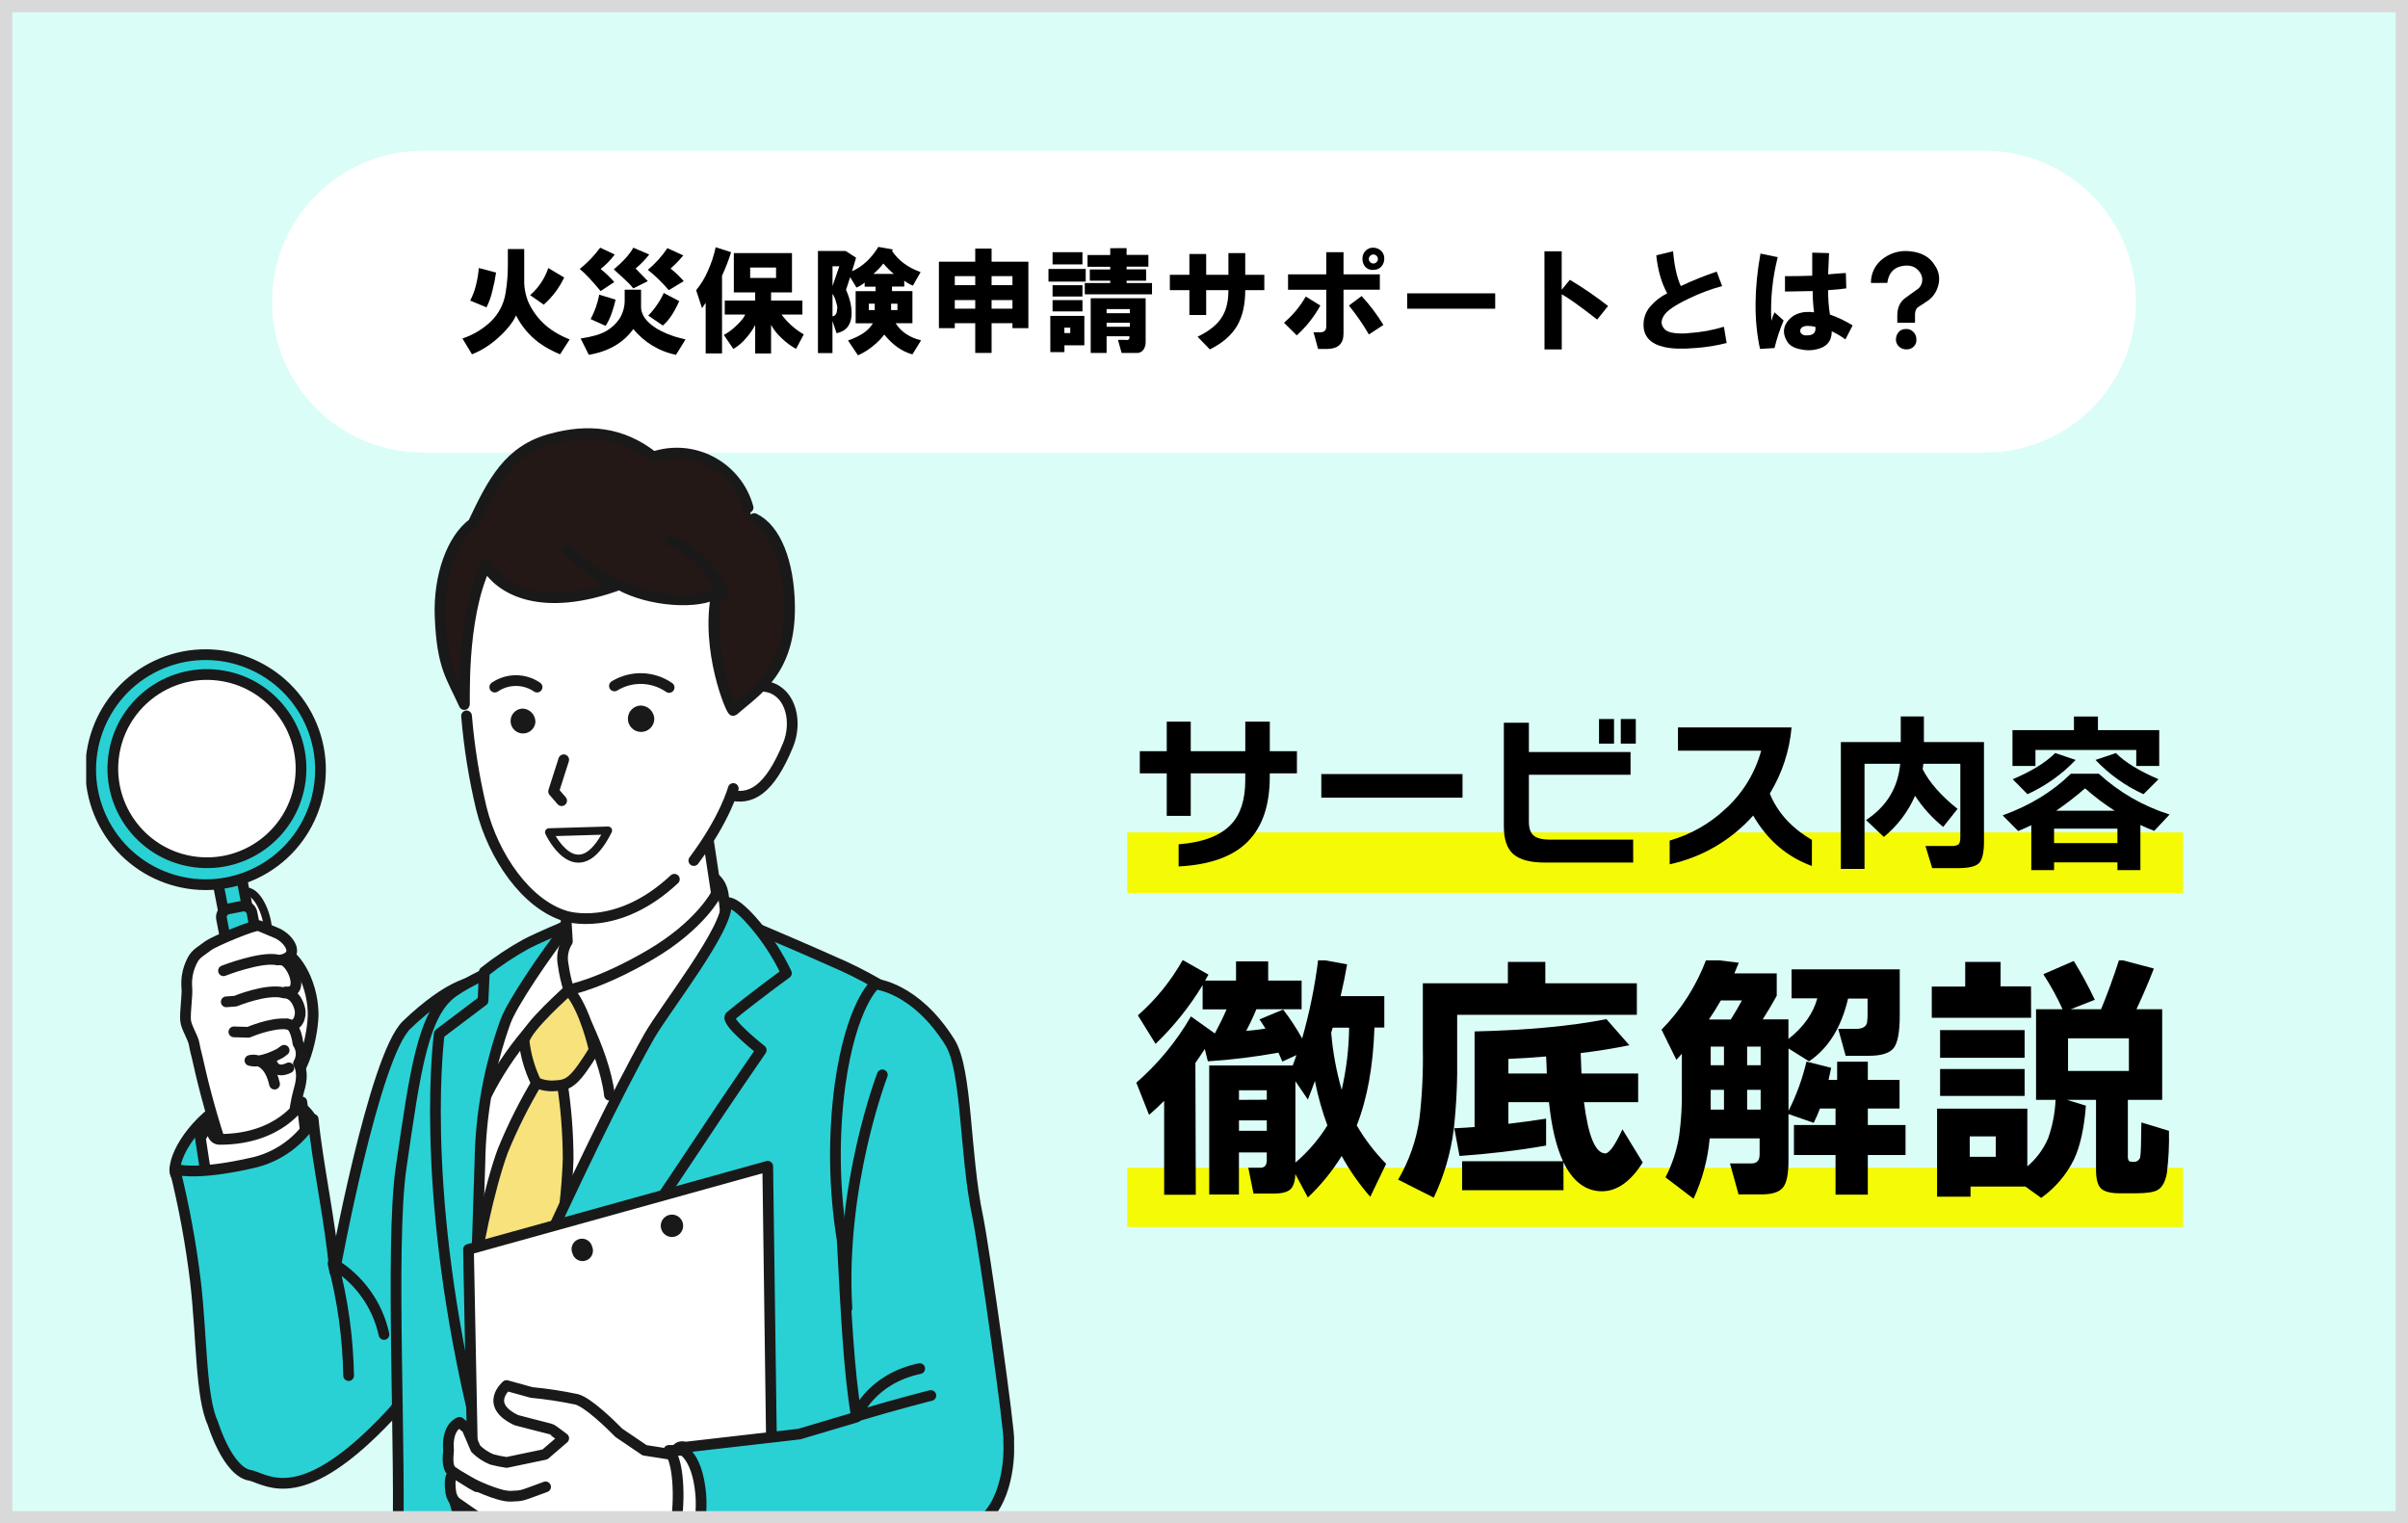 <svg width="1788" height="1131" xmlns="http://www.w3.org/2000/svg" xmlns:xlink="http://www.w3.org/1999/xlink" overflow="hidden"><rect width="100%" height="100%" fill="#808080" stroke="none"/><defs><clipPath id="clip0"><rect x="1238" y="319" width="1788" height="1131"/></clipPath><clipPath id="clip1"><rect x="1582" y="501" width="1098" height="82"/></clipPath><clipPath id="clip2"><rect x="1582" y="501" width="1098" height="82"/></clipPath><clipPath id="clip3"><rect x="1582" y="501" width="1098" height="82"/></clipPath><clipPath id="clip4"><rect x="1302" y="636" width="689" height="810"/></clipPath><clipPath id="clip5"><rect x="1302" y="636" width="689" height="810"/></clipPath><clipPath id="clip6"><rect x="1302" y="636" width="689" height="912"/></clipPath><clipPath id="clip7"><rect x="2082" y="851" width="772" height="114"/></clipPath><clipPath id="clip8"><rect x="2082" y="851" width="772" height="114"/></clipPath><clipPath id="clip9"><rect x="2082" y="851" width="772" height="114"/></clipPath><clipPath id="clip10"><rect x="2080" y="1032" width="771" height="180"/></clipPath><clipPath id="clip11"><rect x="2080" y="1032" width="771" height="180"/></clipPath><clipPath id="clip12"><rect x="2080" y="1032" width="771" height="180"/></clipPath></defs><g clip-path="url(#clip0)" transform="translate(-1238 -319)"><rect x="1242" y="323" width="1779" height="1122" fill="#DBFDF7"/><path d="M1440 543.001C1440 481.144 1490.14 431 1552 431L2712 431C2773.86 431 2824 481.144 2824 543.001L2824 543.001C2824 604.857 2773.86 655.001 2712 655.001L1552 655C1490.14 655 1440 604.855 1440 542.999Z" fill="#FFFFFF" fill-rule="evenodd"/><g clip-path="url(#clip1)"><g clip-path="url(#clip2)"><g clip-path="url(#clip3)"><path d="M3587.74 6402.16 3587.74 6390.42 3599.83 6390.42 3599.83 6412.9C3599.65 6418.65 3600.67 6424.36 3602.85 6429.69 3605.41 6435.46 3609.06 6440.7 3613.58 6445.11 3618.49 6450.02 3625.09 6454.16 3633.38 6457.53L3626.33 6468.57C3620.74 6466.31 3615.45 6463.38 3610.56 6459.85 3603.5 6454.51 3597.76 6447.62 3593.79 6439.71 3591.34 6445.08 3586.86 6450.67 3580.37 6456.49 3574.77 6461.63 3568.29 6465.72 3561.24 6468.57L3554.19 6456.82C3562.1 6454.19 3569.32 6449.83 3575.33 6444.07 3581.09 6438.36 3584.86 6430.95 3586.07 6422.94 3587.22 6416.07 3587.77 6409.12 3587.74 6402.16ZM3559.9 6428.68C3561.85 6424.97 3563.31 6421.02 3564.25 6416.94 3565.27 6412.86 3565.95 6408.71 3566.27 6404.52L3579.03 6407.87C3578.39 6412.39 3577.49 6416.87 3576.34 6421.29 3575.38 6425.59 3573.92 6429.76 3571.97 6433.71ZM3604.18 6424.64C3610.39 6419.26 3615.02 6412.31 3617.61 6404.52L3629.35 6411.56C3625.73 6419.22 3620.59 6426.07 3614.26 6431.7Z" transform="matrix(1.005 0 0 1 -1990.58 -5886.52)"/><path d="M3666.69 6394.46C3663.75 6398.51 3660.24 6402.12 3656.29 6405.19 3659.9 6408.16 3663.27 6411.41 3666.36 6414.92L3656.29 6421.62C3650.03 6414.03 3644.88 6408.56 3640.85 6405.19 3646.56 6400.63 3651.64 6395.32 3655.95 6389.41ZM3674.05 6420.62 3686.15 6420.62 3686.15 6433.37C3686.15 6438.06 3688.61 6442.43 3693.52 6446.46 3697.54 6449.81 3703.14 6452.72 3710.3 6455.18 3712.53 6455.85 3715.44 6456.65 3719.01 6457.53L3711.97 6468.94C3705.67 6467.67 3699.65 6465.28 3694.19 6461.9 3688.97 6458.66 3684.32 6454.57 3680.43 6449.81 3673.07 6460.1 3662.11 6466.48 3647.55 6468.94L3641.51 6456.85C3650.23 6455.51 3656.61 6453.61 3660.64 6451.16 3664.37 6448.97 3667.57 6445.99 3670.03 6442.44 3672.79 6438.14 3674.19 6433.11 3674.05 6428ZM3648.9 6442.44C3651.93 6436.75 3654.07 6430.64 3655.27 6424.31L3667.35 6427.99C3666.63 6431.17 3665.74 6434.31 3664.67 6437.39 3663.54 6440.93 3661.96 6444.32 3659.97 6447.45ZM3666 6405.52C3672.93 6399.71 3677.74 6394.34 3680.43 6389.41L3692.18 6394.46C3689.22 6398.29 3685.85 6401.77 3682.12 6404.85 3685.01 6407.76 3688.03 6410.9 3691.17 6414.25L3680.43 6419.61C3678.61 6417.32 3676.59 6415.18 3674.4 6413.24 3671.04 6410.11 3668.25 6407.54 3666.02 6405.52ZM3691.17 6405.86C3696.72 6401.2 3701.58 6395.78 3705.6 6389.76L3717.34 6395.12C3714.52 6398.65 3711.38 6401.91 3707.95 6404.85 3711.47 6407.68 3714.72 6410.83 3717.68 6414.25L3706.63 6420.96C3701.99 6415.43 3696.82 6410.37 3691.18 6405.86ZM3702.91 6423.03 3714.33 6429.07C3710.74 6437.36 3706.71 6443.4 3702.24 6447.2L3691.5 6439.83C3693.98 6437.24 3696.23 6434.43 3698.21 6431.44 3700.06 6428.78 3701.64 6425.94 3702.93 6422.97Z" transform="matrix(1.005 0 0 1 -1990.58 -5886.52)"/><path d="M3726.84 6420.96C3730.44 6416.61 3733.38 6411.74 3735.57 6406.53 3738.1 6400.94 3740.02 6395.09 3741.27 6389.08L3752.68 6392.76C3750.83 6398.72 3748.59 6404.55 3745.97 6410.21L3745.97 6467.89 3733.89 6467.89 3733.89 6430.3 3731.21 6434.32ZM3763.08 6439.07 3747.99 6439.07 3747.99 6428.68 3770.47 6428.68 3770.47 6422.63 3754.7 6422.63 3754.7 6393.45 3797.65 6393.45 3797.65 6422.63 3782.21 6422.63 3782.21 6428.68 3805.36 6428.68 3805.36 6439.07 3789.93 6439.07C3794.36 6445.04 3799.95 6450.05 3806.37 6453.8L3800.66 6464.54C3796.87 6462.43 3793.37 6459.84 3790.26 6456.82 3787.04 6453.93 3784.32 6450.53 3782.21 6446.75L3782.21 6467.95 3770.47 6467.95 3770.47 6446.8C3768.64 6450.31 3766.39 6453.58 3763.75 6456.53 3761.11 6459.74 3757.93 6462.46 3754.35 6464.58L3747.31 6454.19C3750.63 6452.38 3753.67 6450.13 3756.37 6447.48 3759.95 6444.1 3762.23 6441.32 3763.08 6439.07ZM3766.76 6411.89 3785.89 6411.89 3785.89 6404.14 3766.77 6404.14Z" transform="matrix(1.005 0 0 1 -1990.58 -5886.52)"/><path d="M3872.23 6390.76 3871.55 6391.77C3876.25 6398.92 3883.3 6404.17 3892.7 6407.54L3886.99 6417.6C3884.72 6416.64 3882.57 6415.41 3880.61 6413.92L3880.61 6418.29 3871.55 6418.29 3871.55 6421.64 3886.65 6421.64 3886.65 6445.47 3874.24 6445.47C3878.03 6451.72 3884.29 6455.97 3893.03 6458.22L3886.65 6468.62C3879.04 6466.6 3872.1 6461.69 3865.85 6453.9 3863.71 6456.75 3861.24 6459.35 3858.48 6461.61 3854.87 6464.77 3850.8 6467.38 3846.41 6469.33L3839.05 6458.29C3848.21 6455.16 3854.34 6450.91 3857.45 6445.54L3844.7 6445.54 3844.7 6421.71 3859.43 6421.71 3859.43 6418.36 3851.37 6418.36 3851.37 6415.34C3849.54 6416.84 3847.5 6418.08 3845.33 6419.02L3840.63 6411.3 3837.61 6420.69C3840.74 6427.86 3842.09 6434.34 3841.64 6440.15 3840.97 6447.32 3837.29 6451.57 3830.59 6452.9L3827.57 6443.85 3827.57 6467.66 3816.84 6467.66 3816.84 6391.84 3837.3 6391.84 3845.02 6396.87 3842 6406.94C3849.83 6403.37 3856.32 6397.33 3861.47 6388.82ZM3827.6 6417.94 3832.63 6403.22 3827.6 6403.22ZM3827.6 6423.64 3827.6 6440.42C3829.83 6439.97 3830.95 6438.19 3830.95 6435.05 3831.4 6434.37 3831.17 6432.7 3830.29 6430.02 3829.79 6427.74 3828.88 6425.58 3827.6 6423.64ZM3854.43 6435.72 3858.8 6435.72 3858.8 6431.02 3854.43 6431.02ZM3857.8 6408.87 3872.89 6408.87C3870.09 6406.54 3867.5 6403.96 3865.17 6401.16 3863 6403.99 3860.52 6406.57 3857.8 6408.87ZM3870.88 6435.72 3875.58 6435.72 3875.58 6431.02 3870.88 6431.02Z" transform="matrix(1.005 0 0 1 -1990.58 -5886.52)"/><path d="M3906.21 6449.15 3906.21 6399.82 3933.05 6399.82 3933.05 6390.09 3945.13 6390.09 3945.13 6399.82 3972.31 6399.82 3972.31 6449.15 3960.56 6449.15 3960.56 6445.47 3945.13 6445.47 3945.13 6467.55 3933.05 6467.55 3933.05 6445.47 3917.95 6445.47 3917.95 6449.15ZM3917.95 6417.24 3933.05 6417.24 3933.05 6410.53 3917.95 6410.53ZM3917.95 6434.69 3933.05 6434.69 3933.05 6428.31 3917.95 6428.31ZM3945.13 6417.24 3960.56 6417.24 3960.56 6410.53 3945.13 6410.53ZM3945.13 6434.69 3960.56 6434.69 3960.56 6428.31 3945.13 6428.31Z" transform="matrix(1.005 0 0 1 -1990.58 -5886.52)"/><path d="M3987.16 6405.19 4014.68 6405.19 4014.68 6414.58 3987.16 6414.58ZM3988.51 6440.08 4013.67 6440.08 4013.67 6461.9 3998.95 6461.9 3998.95 6466.93 3988.54 6466.93ZM3990.19 6392.78 4012.27 6392.78 4012.27 6401.83 3990.19 6401.83ZM3990.19 6425.66 3990.19 6417.27 4012.27 6417.27 4012.27 6425.66ZM3990.19 6436.7 3990.19 6428.31 4012.27 6428.31 4012.27 6436.7ZM3998.91 6452.8 4003.27 6452.8 4003.27 6448.78 3998.91 6448.78ZM4044.88 6389.73 4044.88 6394.76 4060.98 6394.76 4060.98 6403.49 4044.88 6403.49 4044.88 6405.5 4059.3 6405.5 4059.3 6413.95 4044.88 6413.95 4044.88 6415.64 4063.66 6415.64 4063.66 6424.03 4014 6424.03 4014 6415.64 4032.79 6415.64 4032.79 6413.95 4017.7 6413.95 4017.7 6405.57 4032.79 6405.57 4032.79 6403.56 4016.02 6403.56 4016.02 6394.84 4032.79 6394.84 4032.79 6389.81ZM4052.24 6467.57 4041.2 6467.57 4038.51 6457.85 4043.88 6457.85C4046.34 6458.29 4047.34 6457.39 4046.9 6455.16L4030.1 6455.16 4030.1 6467.57 4018.36 6467.57 4018.36 6426.97 4058.96 6426.97 4058.96 6459.52C4059.02 6461.55 4058.43 6463.55 4057.28 6465.22 4056.12 6466.82 4054.22 6467.71 4052.25 6467.59ZM4030.15 6438.04 4047.27 6438.04 4047.27 6435.02 4030.1 6435.02ZM4030.15 6448.12 4047.27 6448.12 4047.27 6445.09 4030.1 6445.09Z" transform="matrix(1.005 0 0 1 -1990.58 -5886.52)"/><path d="M4076.84 6420.96 4076.84 6409.55 4091.27 6409.55 4091.27 6394.11 4103.68 6394.11 4103.68 6409.55 4120.12 6409.55 4120.12 6393.45 4132.54 6393.45 4132.54 6409.55 4146.63 6409.55 4146.63 6420.96 4132.54 6420.96C4132.54 6431.7 4130.53 6440.54 4126.5 6447.47 4122.24 6454.62 4115.53 6460.43 4106.37 6464.92L4097.31 6455.52C4105.58 6451.49 4111.4 6446.91 4114.76 6441.76 4118.33 6436.62 4120.11 6429.69 4120.12 6420.96L4103.68 6420.96 4103.68 6439.37 4091.27 6439.37 4091.27 6420.96Z" transform="matrix(1.005 0 0 1 -1990.58 -5886.52)"/><path d="M4161.16 6445.11C4167.63 6439.63 4173.08 6433.05 4177.26 6425.66L4188.03 6432.36C4183.49 6440.67 4177.59 6448.15 4170.58 6454.51ZM4164.17 6409.22 4192.4 6409.22 4192.4 6392.78 4205.15 6392.78 4205.15 6409.22 4231.98 6409.22 4231.98 6420.62 4205.15 6420.62 4205.15 6453.22C4205.15 6460.81 4201.01 6464.61 4192.73 6464.62L4186.36 6464.62 4183 6452.22 4188.03 6452.22C4190.94 6452.22 4192.4 6450.76 4192.4 6447.85L4192.4 6420.67 4164.17 6420.67ZM4209.13 6432.36 4218.53 6425.32C4224.6 6431.93 4229.99 6439.12 4234.63 6446.79L4223.9 6453.83C4219.55 6446.3 4214.61 6439.12 4209.13 6432.36ZM4227.54 6405.86C4225.15 6406.2 4222.76 6405.32 4221.16 6403.51 4219.81 6401.92 4219.1 6399.89 4219.15 6397.81 4219.05 6395.87 4219.65 6393.97 4220.83 6392.43 4222.34 6390.44 4224.72 6389.32 4227.21 6389.41 4229.68 6389.42 4232.01 6390.52 4233.58 6392.43 4234.72 6393.86 4235.32 6395.65 4235.26 6397.47 4235.29 6399.4 4234.7 6401.27 4233.58 6402.84 4232.18 6404.75 4229.96 6405.87 4227.59 6405.86ZM4229.55 6400.15C4230.85 6398.92 4230.9 6396.88 4229.68 6395.59 4229.64 6395.54 4229.6 6395.5 4229.55 6395.46 4228.31 6394.17 4226.25 6394.12 4224.96 6395.36 4224.92 6395.39 4224.89 6395.43 4224.85 6395.46 4223.56 6396.69 4223.5 6398.73 4224.73 6400.02 4224.77 6400.07 4224.81 6400.11 4224.85 6400.15 4226.1 6401.45 4228.15 6401.49 4229.45 6400.25 4229.49 6400.22 4229.52 6400.19 4229.55 6400.15Z" transform="matrix(1.005 0 0 1 -1990.58 -5886.52)"/><path d="M4252.18 6423.31 4317.22 6423.31 4317.22 6434.72 4252.18 6434.72Z" transform="matrix(1.005 0 0 1 -1990.58 -5886.52)"/><path d="M4353.6 6392.1 4366.35 6392.1 4366.35 6420.62 4372.39 6413.26C4382.19 6419.15 4391.62 6425.65 4400.61 6432.72L4392.56 6442.78C4380.03 6432.96 4371.3 6426.7 4366.39 6423.99L4366.39 6464.93 4353.64 6464.93Z" transform="matrix(1.005 0 0 1 -1990.58 -5886.52)"/><path d="M4444.29 6423.31C4440.03 6415.48 4437.34 6406.07 4436.23 6395.08L4448.65 6392.06C4449.54 6402.8 4451.44 6411.42 4454.35 6417.91 4462.98 6413.82 4471.83 6410.24 4480.86 6407.17L4484.88 6417.91C4476.33 6420.24 4468.02 6423.39 4460.06 6427.29 4450.24 6431.99 4444.2 6436.13 4441.94 6439.71 4439.48 6443.51 4439.6 6446.87 4442.28 6449.77 4443.62 6451.34 4446.08 6452.35 4449.64 6452.79 4453.31 6453.25 4457.02 6453.25 4460.69 6452.79 4469.34 6452.22 4477.9 6450.65 4486.2 6448.1L4488.21 6460.18C4480.84 6462.07 4473.32 6463.3 4465.73 6463.86 4455.65 6464.74 4447.82 6464.52 4442.24 6463.19 4432.16 6460.95 4427.02 6455.59 4426.81 6447.09 4426.66 6441.92 4428.45 6436.89 4431.84 6432.99 4435.29 6428.95 4439.53 6425.66 4444.29 6423.3Z" transform="matrix(1.005 0 0 1 -1990.58 -5886.52)"/><path d="M4513.21 6393.78 4525.95 6396.47C4522.04 6411.91 4520.45 6427.86 4521.25 6443.77 4521.83 6441.58 4522.61 6439.45 4523.6 6437.4L4530.31 6443.44C4527.51 6450.06 4525.26 6456.91 4523.6 6463.91L4512.86 6464.57C4508.36 6443.78 4508.48 6420.18 4513.21 6393.78ZM4552.79 6437.4C4552.12 6432.17 4551.78 6426.9 4551.78 6421.62L4531.32 6421.97 4531.32 6410.56C4538.02 6410.56 4544.74 6410.45 4551.45 6410.22L4551.45 6393.09 4563.87 6393.44 4563.2 6409.21C4567.89 6408.76 4572.25 6408.42 4576.28 6408.2L4576.62 6419.6C4574.17 6420.05 4569.69 6420.5 4563.2 6420.95 4563.13 6427.01 4563.58 6433.07 4564.53 6439.06 4570.41 6441.12 4576.03 6443.82 4581.31 6447.12L4575.95 6457.52C4572.8 6455.17 4569.43 6453.15 4565.88 6451.48 4565.88 6458.84 4562.08 6463.32 4554.47 6464.9 4550.72 6465.79 4546.81 6465.79 4543.06 6464.9 4538.15 6464.01 4534.8 6462.11 4533 6459.2 4529.42 6453.38 4529.75 6448.01 4534 6443.09 4538.45 6438.19 4544.7 6436.29 4552.75 6437.4ZM4553.8 6448.14C4551.92 6447.73 4550.01 6447.5 4548.09 6447.47 4545.64 6447.47 4543.96 6448.14 4543.06 6449.48 4542.4 6450.5 4542.4 6451.81 4543.06 6452.83 4543.95 6453.95 4545.32 6454.57 4546.74 6454.51 4552.1 6454.73 4554.44 6452.61 4553.76 6448.14Z" transform="matrix(1.005 0 0 1 -1990.58 -5886.52)"/><path d="M4594.83 6415.59C4594.71 6408.27 4598.23 6401.37 4604.23 6397.18 4610.02 6392.94 4617.25 6391.13 4624.35 6392.15 4632.42 6393.05 4638.24 6396.4 4641.8 6402.21 4645.07 6406.64 4646.07 6412.36 4644.5 6417.64 4643.22 6422.71 4639.96 6427.06 4635.45 6429.72L4630.42 6433.07C4628.61 6433.96 4627.6 6435.76 4627.39 6438.45L4627.39 6445.15 4614.3 6445.15 4614.3 6439.72C4614.3 6433.91 4616.32 6429.55 4620.34 6426.64L4628.73 6420.59C4630.58 6419.47 4631.91 6417.66 4632.42 6415.56 4633.13 6412.92 4632.63 6410.09 4631.07 6407.84 4628.15 6403.38 4623.57 6401.81 4617.31 6403.14 4611.27 6404.49 4607.81 6408.63 4606.92 6415.56ZM4621 6464.92C4618.69 6464.98 4616.47 6463.99 4614.97 6462.23 4613.85 6460.92 4613.26 6459.25 4613.29 6457.53 4613.29 6455.71 4613.88 6453.95 4614.97 6452.5 4616.19 6450.76 4618.21 6449.75 4620.33 6449.81 4622.44 6449.55 4624.55 6450.29 4626.04 6451.82 4627.52 6453.22 4628.38 6455.16 4628.39 6457.2 4628.63 6459.14 4628.01 6461.1 4626.71 6462.56 4625.27 6464.17 4623.17 6465.04 4621 6464.92Z" transform="matrix(1.005 0 0 1 -1990.58 -5886.52)"/></g></g></g><g clip-path="url(#clip4)"><g clip-path="url(#clip5)"><g clip-path="url(#clip6)"><path d="M881.496 871.784C909.914 858.475 937.611 884.528 936.738 891.774 935.042 906.316 918.547 918.649 890.489 926.1 861.096 933.911 833.963 940.643 834.528 926.1 835.094 911.558 853.028 885.042 881.496 871.784Z" stroke="#191919" stroke-width="7.965" stroke-linecap="round" stroke-linejoin="round" fill="#29D1D5" transform="matrix(1 0 0 1 533.299 261.153)"/><path d="M903.336 744.395C904.929 755.803 900.869 762.432 893.058 763.46 885.248 764.488 878.31 758.578 876.717 747.17 875.124 735.762 879.338 720.86 886.995 719.832 894.652 718.804 901.743 732.936 903.336 744.395Z" stroke="#191919" stroke-width="5.961" stroke-linecap="round" stroke-linejoin="round" fill="#FFFFFF" transform="matrix(1 0 0 1 533.299 261.153)"/><path d="M867.886 706.221 885.821 706.221 885.821 737.053 867.886 737.053Z" stroke="#191919" stroke-width="7.965" stroke-miterlimit="10" fill="#29D1D5" transform="matrix(0.982 -0.191 0.191 0.982 411.717 441.721)"/><path d="M943.46 628.545C943.46 675.687 905.244 713.903 858.102 713.903 810.96 713.903 772.744 675.687 772.744 628.545 772.744 581.403 810.96 543.187 858.102 543.187 905.244 543.187 943.46 581.403 943.46 628.545Z" stroke="#191919" stroke-width="7.965" stroke-miterlimit="10" fill="#29D1D5" transform="matrix(0.904 -0.426 0.426 0.905 347.174 687.155)"/><path d="M927.903 628.519C927.903 667.089 896.636 698.355 858.067 698.355 819.498 698.355 788.232 667.088 788.232 628.519 788.232 589.95 819.498 558.684 858.067 558.684 896.636 558.684 927.903 589.95 927.903 628.519Z" stroke="#191919" stroke-width="7.965" stroke-miterlimit="10" fill="#FFFFFF" transform="matrix(0.122 -0.993 0.993 0.122 662.846 1665.04)"/><path d="M895.122 730.476C898.528 730.476 901.288 733.237 901.288 736.642L901.288 838.904C901.288 842.309 898.528 845.07 895.122 845.07L884.433 845.07C881.028 845.07 878.267 842.309 878.267 838.904L878.267 736.642C878.267 733.237 881.028 730.476 884.433 730.476Z" stroke="#191919" stroke-width="7.965" stroke-miterlimit="10" fill="#29D1D5" transform="matrix(0.982 -0.191 0.191 0.982 399.332 445.422)"/><path d="M937.2 809.349C937.663 824.302 929.543 860.325 917.467 859.091 905.391 857.858 884.425 821.168 886.892 797.992 889.359 774.816 899.585 762.021 911.609 763.357 923.634 764.693 936.481 786.224 937.2 809.349Z" stroke="#191919" stroke-width="7.965" stroke-linecap="round" stroke-linejoin="round" fill="#FFFFFF" transform="matrix(1 0 0 1 533.299 261.153)"/><path d="M926.666 867.211C930.931 853.388 926.306 847.478 926.306 847.478 929.122 842.834 928.982 836.977 925.946 832.473 925.946 832.473 924.456 818.444 918.187 818.136 925.895 821.682 928.464 811.969 927.437 807.499 927.437 807.499 925.381 795.166 915.463 794.96L916.902 794.292C931.907 795.68 921.321 770.449 913.562 770.551 927.796 767.52 919.831 755.135 910.633 750.819L897.067 745.115C893.675 743.933 863.048 757.139 859.605 759.76 851.897 765.721 849.328 765.67 845.834 774.611 843.721 780.016 842.911 785.843 843.47 791.62 843.881 797.273 841.98 809.195 842.493 815.412 842.905 820.551 848.197 828.311 848.917 833.141 849.431 836.841 851.332 843.11 852 846.707 856.879 868.505 862.899 890.032 870.037 911.198L902.719 907.704 922.658 892.031C923.111 883.639 924.454 875.319 926.666 867.211Z" stroke="#191919" stroke-width="7.965" stroke-linecap="round" stroke-linejoin="round" fill="#FFFFFF" transform="matrix(1 0 0 1 533.299 261.153)"/><path d="M878.362 823.943 889.204 824.251C889.204 824.251 905.957 816.954 917.724 818.085" stroke="#191919" stroke-width="7.965" stroke-linecap="round" stroke-linejoin="round" fill="none" transform="matrix(1 0 0 1 533.299 261.153)"/><path d="M872.709 801.641 879.544 801.127C879.544 801.127 902.873 791.466 915.515 794.96" stroke="#191919" stroke-width="7.965" stroke-linecap="round" stroke-linejoin="round" fill="none" transform="matrix(1 0 0 1 533.299 261.153)"/><path d="M870.654 778.568C870.654 778.568 898.351 767.725 910.89 770.551" stroke="#191919" stroke-width="7.965" stroke-linecap="round" stroke-linejoin="round" fill="none" transform="matrix(1 0 0 1 533.299 261.153)"/><path d="M915.669 837.612 912.791 839.719C912.791 839.719 898.968 847.632 890.284 845.166 890.284 845.166 903.747 841.209 908.577 862.74" stroke="#191919" stroke-width="7.965" stroke-linecap="round" stroke-linejoin="round" fill="none" transform="matrix(1 0 0 1 533.299 261.153)"/><path d="M906.727 847.375C906.727 847.375 909.348 855.546 919.163 850.664" stroke="#191919" stroke-width="7.965" stroke-linecap="round" stroke-linejoin="round" fill="none" transform="matrix(1 0 0 1 533.299 261.153)"/><path d="M861.969 888.177 853.49 902.771 859.914 944.703C859.914 944.703 900.356 954.518 933.654 915.977L928.824 875.998C928.824 875.998 913.048 903.747 867.93 903.747 861.609 903.747 861.353 895.833 861.969 888.177Z" stroke="#191919" stroke-width="7.965" stroke-linecap="round" stroke-linejoin="round" fill="#FFFFFF" transform="matrix(1 0 0 1 533.299 261.153)"/><path d="M1006.73 818.701C982.369 841.877 953.182 1001.59 953.182 1001.59 950.201 966.234 940.386 921.219 937.251 888.793 927.649 904.655 912.205 916.114 894.24 920.705 849.174 931.291 834.477 925.844 834.477 925.844 841.348 953.434 846.497 981.426 849.893 1009.66 854.672 1050.77 853.593 1095.11 862.843 1114.85 862.843 1114.85 873.891 1151.28 891.054 1153.33 904.466 1157.09 929.338 1177.64 993.829 1108.94 1058.32 1040.23 1085.91 799.739 1085.91 799.739 1085.91 799.739 1070.5 757.961 1006.73 818.701Z" stroke="#191919" stroke-width="7.965" stroke-linecap="round" stroke-linejoin="round" fill="#29D1D5" transform="matrix(1 0 0 1 533.299 261.153)"/><path d="M963.562 1079.13C963.062 1051.02 959.18 1023.07 952 995.884 971.344 1007.48 985.031 1026.57 989.821 1048.61" stroke="#191919" stroke-width="7.965" stroke-linecap="round" stroke-linejoin="round" fill="none" transform="matrix(1 0 0 1 533.299 261.153)"/><path d="M1343.83 1076.31C1347.63 964.641 1384.94 801.949 1384.94 801.949 1369.83 789.565 1345.06 781.394 1323.27 771.939 1281.55 753.182 1239.2 735.968 1239.2 735.968L1120.55 758.218C1120.55 758.218 1065.05 774.097 1042.8 789.976 1020.55 805.854 1011.15 838.896 1000.61 912.02 992.236 969.985 1002.87 1148.81 999.636 1219.11L1345.01 1217.16C1342.34 1173.94 1343.06 1100.1 1343.83 1076.31Z" fill="#29D1D5" transform="matrix(1 0 0 1 533.299 261.153)"/><path d="M999.738 1213.77C1002.92 1143.47 994.137 983.294 1002.46 925.33 1013.05 852.154 1018.8 810.171 1041.05 794.344 1063.3 778.516 1120.76 758.064 1120.76 758.064L1239.41 735.814C1239.41 735.814 1281.75 753.182 1323.48 771.785 1345.35 781.118 1366.05 793.003 1385.14 807.19 1385.14 807.19 1347.63 964.487 1344.03 1076.15 1343.31 1098.61 1345.32 1176.15 1345.93 1216.23" stroke="#191919" stroke-width="7.965" stroke-linecap="round" stroke-linejoin="round" fill="none" transform="matrix(1 0 0 1 533.299 261.153)"/><path d="M1244.34 751.538C1244.34 751.538 1215.51 806.831 1170.76 888.177 1126 969.523 1057.7 1099.69 1057.7 1099.69 1057.7 1099.69 1045.58 1063.41 1047.84 995.473 1050.1 927.539 1060.58 814.385 1088.12 780.572 1096.8 767.921 1107.62 756.879 1120.09 747.941 1163.41 718.702 1235.55 684.375 1241.67 721.682 1243.23 731.563 1244.12 741.537 1244.34 751.538Z" stroke="#191919" stroke-width="7.965" stroke-linecap="round" stroke-linejoin="round" fill="#FFFFFF" transform="matrix(1 0 0 1 533.299 261.153)"/><path d="M1104.83 859.091C1094.49 876.102 1085.52 893.904 1078 912.329 1068.55 938.022 1056.47 991.722 1056.47 1012.84 1056.47 1042.34 1053.59 1069.93 1057.45 1099.69 1057.45 1099.69 1102.62 1047.73 1118.44 988.125 1123.05 965.176 1125.77 941.888 1126.56 918.495 1126.54 899.308 1125.03 880.151 1122.04 861.198Z" stroke="#191919" stroke-width="7.965" stroke-linecap="round" stroke-linejoin="round" fill="#F7E27C" transform="matrix(1 0 0 1 533.299 261.153)"/><path d="M1065.77 871.013C1073.99 854.676 1084.09 839.361 1095.88 825.381 1111.76 808.27 1127.08 792.751 1127.08 792.751 1127.08 792.751 1153.23 836.276 1157.24 870.962" stroke="#191919" stroke-width="7.965" stroke-linecap="round" stroke-linejoin="round" fill="none" transform="matrix(1 0 0 1 533.299 261.153)"/><path d="M1093.83 830.674C1095.02 841.388 1098.05 851.817 1102.77 861.507 1107.33 863.617 1112.37 864.452 1117.36 863.922 1127.64 863.562 1131.85 859.965 1145.93 837.458 1145.93 837.458 1139.36 806.933 1127.08 792.956 1127.08 792.751 1095.22 820.911 1093.83 830.674Z" stroke="#191919" stroke-width="7.965" stroke-linecap="round" stroke-linejoin="round" fill="#F7E27C" transform="matrix(1 0 0 1 533.299 261.153)"/><path d="M1243.93 728.311C1243.93 728.311 1248.66 724.354 1265.72 744.704 1274.84 755.574 1282.54 767.557 1288.64 780.366 1288.64 780.366 1265.31 797.273 1247.07 812.278 1242.59 816.029 1269.93 837.509 1269.93 837.509 1180.93 966.337 1175.59 990.54 1071.17 1094.44 1064.69 1100.97 1061.76 1105.24 1056.11 1102.51 1056.11 1102.51 1136.43 916.337 1186.79 827.129 1198.4 806.779 1246.19 746.451 1243.93 728.311Z" stroke="#191919" stroke-width="7.965" stroke-linecap="round" stroke-linejoin="round" fill="#29D1D5" transform="matrix(1 0 0 1 533.299 261.153)"/><path d="M1126.72 744.704C1126.72 744.704 1106.78 752.823 1095.16 758.835 1084.33 764.82 1074.02 771.695 1064.33 779.39L1063.36 800.818 1030.88 825.33C1030.88 825.33 1015.87 932.884 1054.62 1101.33 1054.62 1101.33 1057.7 1032.11 1061.04 921.116 1061.51 885.342 1067.94 849.896 1080.06 816.235 1084.73 803.234 1109.4 766.646 1126.72 744.704Z" stroke="#191919" stroke-width="7.965" stroke-linecap="round" stroke-linejoin="round" fill="#29D1D5" transform="matrix(1 0 0 1 533.299 261.153)"/><path d="M1041.72 1135.97C1041.43 1144.77 1048.33 1152.15 1057.14 1152.46 1065.95 1151.57 1072.43 1143.77 1071.68 1134.94 1071.97 1126.12 1065.08 1118.73 1056.26 1118.39 1047.44 1119.31 1040.97 1127.12 1041.72 1135.97Z" stroke="#191919" stroke-width="7.965" stroke-linecap="round" stroke-linejoin="round" fill="#A2D6CC" transform="matrix(1 0 0 1 533.299 261.153)"/><path d="M1122.04 691.055 1126 756.78C1122.73 761.978 1121.62 768.248 1122.91 774.251 1123.76 780.527 1125.15 786.717 1127.08 792.751 1127.08 792.751 1150.05 788.64 1187.46 766.749 1224.87 744.858 1236.68 721.374 1236.68 721.374L1227.59 661.302Z" stroke="#191919" stroke-width="7.965" stroke-linecap="round" stroke-linejoin="round" fill="#FFFFFF" transform="matrix(1 0 0 1 533.299 261.153)"/><path d="M1245.47 595.372C1240.33 612.793 1229.7 643.162 1245.78 647.787 1261.86 652.412 1275.94 644.858 1289.87 610.943 1296.76 594.139 1292.13 572.762 1276.05 568.137 1259.96 563.512 1250.51 577.952 1245.47 595.372Z" stroke="#191919" stroke-width="7.965" stroke-linecap="round" stroke-linejoin="round" fill="#FFFFFF" transform="matrix(1 0 0 1 533.299 261.153)"/><path d="M1148.97 421.992C1106.73 423.071 1064.43 450.46 1053.39 519.628 1053.39 519.628 1046.3 597.274 1062.89 661.097 1073.17 699.843 1093.16 727.9 1129.44 739.308 1129.44 739.308 1211.04 747.941 1244.08 656.215 1244.08 656.215 1265.41 585.609 1263.92 523.122 1263.1 488.847 1241.41 419.628 1148.97 421.992Z" fill="#FFFFFF" transform="matrix(1 0 0 1 533.299 261.153)"/><path d="M1051.13 589.36C1053.05 612.49 1056.72 635.44 1062.12 658.013 1070.96 693.676 1095.63 729.493 1124.81 738.023 1124.81 738.023 1162.74 750.562 1205.44 710.634" stroke="#191919" stroke-width="7.965" stroke-linecap="round" stroke-linejoin="round" fill="none" transform="matrix(1 0 0 1 533.299 261.153)"/><path d="M1249.17 643.265C1249.17 643.265 1243.31 665.464 1219.88 696.759" stroke="#191919" stroke-width="7.965" stroke-linecap="round" stroke-linejoin="round" fill="none" transform="matrix(1 0 0 1 533.299 261.153)"/><path d="M1190.54 591.929C1190.28 597.344 1185.68 601.521 1180.26 601.259 1174.85 600.997 1170.67 596.396 1170.93 590.982 1171.18 585.933 1175.21 581.896 1180.26 581.652 1185.94 581.652 1190.54 586.253 1190.54 591.929Z" fill="#191919" transform="matrix(1 0 0 1 533.299 261.153)"/><path d="M1102.26 594.19C1101.69 599.267 1097.11 602.921 1092.03 602.352 1086.96 601.783 1083.3 597.207 1083.87 592.13 1084.39 587.53 1088.22 584.019 1092.85 583.913 1098.27 584.19 1102.46 588.769 1102.26 594.19Z" fill="#191919" transform="matrix(1 0 0 1 533.299 261.153)"/><path d="M1072.09 567.983C1081.56 561.522 1094.02 561.522 1103.49 567.983" stroke="#191919" stroke-width="7.965" stroke-linecap="round" stroke-linejoin="round" fill="none" transform="matrix(1 0 0 1 533.299 261.153)"/><path d="M1201.54 568.24C1189.42 559.859 1173.5 559.416 1160.94 567.109" stroke="#191919" stroke-width="7.965" stroke-linecap="round" stroke-linejoin="round" fill="none" transform="matrix(1 0 0 1 533.299 261.153)"/><path d="M354.572 245.939 347.069 269.423 353.03 276.309" stroke="#191919" stroke-width="7.965" stroke-linecap="round" stroke-linejoin="round" fill="none" transform="matrix(1 0 0 1 1302 637.143)"/><path d="M1290.95 505.856C1290.44 471.015 1280.31 445.99 1262.53 441.981 1258.52 413.719 1228.46 387.357 1189.77 398.765 1166.03 379.957 1140.74 378.21 1114.43 385.25 1082.37 393.575 1070.19 415.209 1055.7 445.733 1040.03 457.243 1030.01 487.356 1031.44 517.675 1032.99 555.033 1039.36 556.729 1048.97 578.003 1049.84 579.853 1046.04 519.782 1065.51 479.186 1088.48 509.658 1123.17 507.346 1164.59 493.78 1187.61 506.729 1223.32 507.397 1236.22 498.918 1230.06 545.167 1249.27 587.613 1250.61 586.277 1267.36 572.454 1291.62 554.263 1290.95 505.856Z" fill="#231815" transform="matrix(1 0 0 1 533.299 261.153)"/><path d="M1260.17 434.684C1252.16 405.422 1221.95 388.192 1192.68 396.201 1191.72 396.464 1190.77 396.754 1189.82 397.069 1166.08 378.313 1140.8 376.514 1114.49 383.606 1082.42 391.93 1070.55 415.825 1056.01 446.401 1040.33 457.912 1030.31 485.661 1031.5 515.722 1033.04 553.132 1039.82 559.658 1049.43 580.933 1050.3 582.782 1046.09 517.88 1065.57 477.233 1076.41 496.246 1107.55 512.793 1164.64 491.878 1187.66 504.777 1224.04 506.421 1236.94 497.994 1228.31 540.285 1247.89 586.277 1249.17 585.352 1267 569.936 1291.72 555.547 1290.95 507.295 1290.44 475.383 1280.67 450.46 1264.74 442.855" stroke="#191919" stroke-width="7.965" stroke-linecap="round" stroke-linejoin="round" fill="none" transform="matrix(1 0 0 1 533.299 261.153)"/><path d="M1162.74 491.673C1162.74 491.673 1148.09 487.87 1126.77 466.493" stroke="#191919" stroke-width="7.965" stroke-linecap="round" stroke-linejoin="round" fill="none" transform="matrix(1 0 0 1 533.299 261.153)"/><path d="M1202.46 459.813C1202.46 459.813 1225.79 464.952 1242.44 498.97" stroke="#191919" stroke-width="7.965" stroke-linecap="round" stroke-linejoin="round" fill="none" transform="matrix(1 0 0 1 533.299 261.153)"/><path d="M1156.21 674.457C1133.14 720.706 1112.38 675.742 1112.38 675.742Z" stroke="#191919" stroke-width="5.961" stroke-linecap="round" stroke-linejoin="round" fill="#FFFFFF" transform="matrix(1 0 0 1 533.299 261.153)"/><path d="M506.061 547.736 510.07 842.905 289.67 905.803 283.863 609.452 506.061 547.736Z" stroke="#191919" stroke-width="7.965" stroke-linecap="round" stroke-linejoin="round" fill="#FFFFFF" transform="matrix(1 0 0 1 1302 637.143)"/><path d="M1144.34 983.243C1146.07 987.163 1144.3 991.745 1140.38 993.477 1136.46 995.209 1131.88 993.436 1130.15 989.516 1129.99 989.149 1129.85 988.77 1129.75 988.382 1128.02 984.462 1129.79 979.88 1133.71 978.148 1137.63 976.416 1142.21 978.189 1143.94 982.108 1144.1 982.476 1144.24 982.855 1144.34 983.243Z" fill="#191919" transform="matrix(1 0 0 1 533.299 261.153)"/><path d="M1211.76 966.08C1212.78 970.563 1209.97 975.024 1205.49 976.044 1201.01 977.064 1196.55 974.257 1195.53 969.774 1194.51 965.292 1197.31 960.833 1201.79 959.811 1206.28 958.788 1210.74 961.592 1211.76 966.075 1211.76 966.077 1211.76 966.078 1211.76 966.08Z" fill="#191919" transform="matrix(1 0 0 1 533.299 261.153)"/><path d="M1219.37 1188.48C1217.26 1218.39 1217.83 1243.37 1209.35 1242.8 1200.87 1242.23 1192.59 1214.95 1194.7 1185.04 1196.81 1155.13 1203.03 1131.29 1211.45 1131.91 1219.88 1132.52 1221.47 1158.58 1219.37 1188.48Z" stroke="#191919" stroke-width="7.965" stroke-linecap="round" stroke-linejoin="round" fill="#29D1D5" transform="matrix(1 0 0 1 533.299 261.153)"/><path d="M1213 1139.2 1183.34 1134.58 1164.28 1121.68C1157.7 1115 1141.36 1099.12 1132.99 1096.81 1121.89 1094.45 1110.67 1092.74 1099.38 1091.67L1080.83 1086.53C1080.83 1086.53 1063.82 1100.71 1088.07 1112.22 1088.07 1112.22 1113.1 1118.75 1113.77 1118.85 1114.43 1118.96 1123.27 1125.69 1123.27 1125.69L1109.35 1137.66 1080.88 1143.62C1077.16 1143.07 1073.47 1142.31 1069.83 1141.36 1065.37 1139.52 1061.32 1136.81 1057.91 1133.4L1051.43 1118.29 1045.99 1113.87C1045.99 1113.87 1036.22 1116.64 1037.76 1134.78 1037.76 1136.63 1035.86 1147.07 1040.39 1150.2 1053.03 1159.09 1075.07 1170.76 1044.24 1152.82 1039.1 1149.99 1038.12 1157.03 1039.51 1166.28 1040.55 1171.21 1043.93 1175.31 1048.56 1177.28L1042.39 1173.02 1047.99 1192.34 1060.43 1204.31 1065 1211.3 1082.47 1222.04C1082.47 1222.04 1111.15 1224.04 1123.58 1220.4 1135.41 1217.7 1147.44 1215.98 1159.55 1215.26L1211.76 1199.38C1211.76 1199.38 1237.97 1174.66 1213 1139.2Z" stroke="#191919" stroke-width="7.965" stroke-linecap="round" stroke-linejoin="round" fill="#FFFFFF" transform="matrix(1 0 0 1 533.299 261.153)"/><path d="M1054.36 1158.94C1054.36 1158.94 1074.92 1169.21 1084.12 1168.7 1093.31 1168.19 1089.87 1169.06 1109.81 1161.76" stroke="#191919" stroke-width="7.965" stroke-linecap="round" stroke-linejoin="round" fill="none" transform="matrix(1 0 0 1 533.299 261.153)"/><path d="M1042.39 1172.66 1069.27 1191.26C1069.27 1191.26 1075.89 1191.67 1089.82 1191.98 1096.85 1191.77 1103.68 1189.62 1109.55 1185.76" stroke="#191919" stroke-width="7.965" stroke-linecap="round" stroke-linejoin="round" fill="none" transform="matrix(1 0 0 1 533.299 261.153)"/><path d="M1064.79 1208.11C1074.72 1209.05 1084.69 1209.41 1094.65 1209.19 1099.97 1209.1 1105.17 1207.63 1109.76 1204.93" stroke="#191919" stroke-width="7.965" stroke-linecap="round" stroke-linejoin="round" fill="none" transform="matrix(1 0 0 1 533.299 261.153)"/><path d="M1201.33 1134.68C1201.33 1134.68 1207.91 1139.82 1208.22 1166.39 1208.31 1178.12 1207.07 1189.83 1204.52 1201.28 1204.52 1202.56 1198.66 1203.23 1198.45 1204.16 1197.94 1206.67 1203.59 1212.94 1203.59 1212.94L1235.25 1206.06 1233.29 1134.42Z" stroke="#191919" stroke-width="7.965" stroke-linecap="round" stroke-linejoin="round" fill="#FFFFFF" transform="matrix(1 0 0 1 533.299 261.153)"/><path d="M1430.62 960.941C1420.86 914.693 1422.96 852.514 1410.07 831.754 1384.37 790.644 1354.57 788.434 1354.57 788.434 1354.57 788.434 1336.74 803.336 1328.36 863.922 1323.4 901.985 1323.97 940.565 1330.06 978.464 1333.04 1033.35 1334.83 1075.28 1340.69 1109.91L1298.25 1122.55 1208.78 1132.83C1208.78 1132.83 1222.4 1136.07 1225.07 1167.62 1226.92 1189 1218.49 1232.52 1209.66 1241.57L1332.98 1223.02C1366.64 1217.07 1399.21 1206.09 1429.59 1190.44 1450.15 1178.36 1454.82 1146.29 1453.64 1127.08 1455.39 1126.66 1435.35 983.294 1430.62 960.941Z" stroke="#191919" stroke-width="7.965" stroke-linecap="round" stroke-linejoin="round" fill="#29D1D5" transform="matrix(1 0 0 1 533.299 261.153)"/><path d="M1395.88 1093.93C1395.88 1093.93 1372.04 1099.84 1340.44 1109.35 1340.44 1109.35 1350.71 1081.75 1387.61 1073.94" stroke="#191919" stroke-width="7.965" stroke-linecap="round" stroke-linejoin="round" fill="none" transform="matrix(1 0 0 1 533.299 261.153)"/><path d="M1359.86 855.854C1359.86 855.854 1328.15 938.074 1333.55 1029.13" stroke="#191919" stroke-width="7.965" stroke-linecap="round" stroke-linejoin="round" fill="none" transform="matrix(1 0 0 1 533.299 261.153)"/></g></g></g><rect x="1242.5" y="323.5" width="1779" height="1122" stroke="#D9D9D9" stroke-width="9.167" stroke-miterlimit="8" fill="none"/><rect x="2075" y="1186" width="784" height="44" fill="#F5FB05"/><rect x="2075" y="937" width="784" height="45" fill="#F5FB05"/><g clip-path="url(#clip7)"><g clip-path="url(#clip8)"><g clip-path="url(#clip9)"><path d="M5405.77 9550.49 5385.69 9550.49 5385.69 9552.92C5385.69 9574.04 5380.32 9590.06 5369.58 9600.97 5358.63 9612.22 5341.5 9618.44 5318.21 9619.63L5318.21 9603.2C5336.26 9601.74 5349.21 9596.8 5357.06 9588.38 5364.06 9580.96 5367.55 9570.01 5367.54 9555.51L5367.54 9550.49 5327.17 9550.49 5327.17 9582.06 5309.41 9582.06 5309.41 9550.49 5289.47 9550.49 5289.47 9534.06 5309.41 9534.06 5309.41 9512.15 5327.17 9512.15 5327.17 9534.06 5367.56 9534.06 5367.56 9512.15 5385.7 9512.15 5385.7 9534.06 5405.79 9534.06Z" transform="matrix(1.003 0 0 1 -3221 -8657.35)"/><path d="M5528.37 9568.55 5423.83 9568.55 5423.83 9551.04 5528.37 9551.04Z" transform="matrix(1.003 0 0 1 -3221 -8657.35)"/><path d="M5654.73 9616.73 5589 9616.73C5578.52 9616.73 5570.9 9614.69 5566.12 9610.6 5561.35 9606.51 5558.97 9599.61 5558.97 9589.89L5558.97 9512.96 5577.5 9512.96 5577.5 9534.68 5652.77 9534.68 5652.77 9551.55 5577.5 9551.55 5577.5 9586.44C5577.5 9591.47 5578.78 9594.96 5581.33 9596.92 5583.63 9598.75 5587.56 9599.73 5593.09 9599.73L5654.69 9599.73ZM5640.54 9528.42 5629.42 9528.42 5629.42 9510.16 5640.54 9510.16ZM5656.65 9528.42 5645.53 9528.42 5645.53 9510.16 5656.65 9510.16Z" transform="matrix(1.003 0 0 1 -3221 -8657.35)"/><path d="M5787 9619.29C5768.43 9612.46 5753.95 9599.98 5743.55 9581.84 5727.3 9600.16 5705.65 9612.83 5681.73 9618.05L5681.73 9600.41C5697 9596.04 5711.02 9588.12 5722.63 9577.28 5735.57 9565.63 5744.89 9550.5 5749.47 9533.7L5687.87 9533.7 5687.87 9516.44 5771.96 9516.44C5770.45 9533.83 5764.94 9550.62 5755.86 9565.52 5761.58 9579.65 5771.97 9591.11 5787.04 9599.9Z" transform="matrix(1.003 0 0 1 -3221 -8657.35)"/><path d="M5914.42 9601.01C5914.42 9609.35 5913.17 9614.76 5910.66 9617.24 5908.15 9619.73 5902.76 9620.94 5894.49 9620.89L5876.08 9620.89 5871.1 9604.46 5890.4 9604.46C5892.1 9604.57 5893.81 9604.22 5895.33 9603.44 5896.38 9602.75 5896.91 9600.92 5896.91 9597.96L5896.91 9543.39 5869.53 9543.39C5869.36 9544.74 5869.18 9546.11 5869.02 9547.48 5874.13 9557.45 5882.73 9567.25 5894.83 9576.88L5884.22 9590.29C5876.12 9583.71 5869.09 9575.91 5863.39 9567.16 5858.24 9579.05 5850.31 9589.53 5840.26 9597.71L5827.1 9585.18C5842.35 9575.12 5850.78 9561.19 5852.4 9543.39L5825.97 9543.39 5825.97 9621.48 5808.46 9621.48 5808.46 9527.29 5852.8 9527.29 5852.8 9508.25 5869.93 9508.25 5869.93 9527.29 5914.4 9527.29Z" transform="matrix(1.003 0 0 1 -3221 -8657.35)"/><path d="M6030.21 9622.35 6013.21 9622.35 6013.21 9616.6 5966.31 9616.6 5966.31 9622.35 5949.44 9622.35 5949.44 9589C5946.53 9590.43 5943.29 9591.88 5939.73 9593.34L5928.23 9581.71C5948.42 9574.41 5965.25 9564.1 5978.71 9550.79L5999.41 9550.79C6014.45 9564.6 6032.34 9574.94 6051.81 9581.07L6040.44 9593.22C6036.86 9591.85 6033.45 9590.4 6030.21 9588.87ZM6044.14 9545.03 6027.14 9545.03 6027.14 9533.15 5952.51 9533.15 5952.51 9545.02 5935.51 9545.02 5935.51 9518.43 5981.01 9518.43 5981.01 9508.34 5998.77 9508.34 5998.77 9518.43 6044.14 9518.43ZM5982.29 9540.56C5972.12 9551.22 5960.02 9559.86 5946.63 9565.99L5935.67 9554.88C5949.48 9549.07 5959.96 9542.59 5967.11 9535.45ZM6013.21 9602.29 6013.21 9591.55 5966.31 9591.55 5966.31 9602.29ZM5967.84 9578.26 6011.17 9578.26C6003.44 9573.31 5996.11 9567.75 5989.26 9561.65 5982.44 9567.59 5975.29 9573.13 5967.84 9578.26ZM6043.63 9554.88 6032.51 9565.99C6019.15 9559.88 6007.08 9551.24 5996.98 9540.56L6012.06 9535.45C6018.81 9542.25 6029.33 9548.73 6043.63 9554.88Z" transform="matrix(1.003 0 0 1 -3221 -8657.35)"/></g></g></g><g clip-path="url(#clip10)"><g clip-path="url(#clip11)"><g clip-path="url(#clip12)"><path d="M8028.89 14538.9 8005.39 14538.9 8005.39 14469.4C8001.84 14473 7998.1 14476.5 7994.19 14479.8L7984.73 14456C8000.84 14442 8014.53 14425.5 8025.28 14407L8043.05 14419.6C8046.52 14413.1 8049.42 14407.2 8051.74 14401.8L8033.97 14401.8 8033.97 14383.8C8024.25 14399.8 8012.5 14414.4 7999.02 14427.3L7985.89 14406.2C7999.21 14394.6 8010.47 14380.7 8019.18 14365.3L8038.3 14376.1C8037.39 14377.7 8036.56 14379.1 8035.79 14380.5L8058.77 14380.5 8058.77 14366.3 8082.63 14366.3 8082.63 14380.5 8107.46 14380.5 8107.46 14401.7 8073.86 14401.7C8071.1 14408.3 8068.51 14413.6 8066.33 14417.7 8069.56 14417.5 8074.3 14416.9 8080.62 14416 8079.21 14413.7 8077.72 14411.4 8076.18 14409.2L8093.75 14401.9C8098.99 14408.7 8103.7 14415.8 8107.85 14423.3 8113.35 14404.1 8117.36 14384.5 8119.82 14364.6L8141.25 14368.5C8139.95 14376.1 8138.34 14383.9 8136.42 14392L8168.86 14392 8168.86 14415.2 8161.53 14415.2C8160.63 14443.5 8156.25 14467.7 8148.4 14487.6 8154.47 14498 8161.8 14507.5 8170.22 14516L8158.44 14540.4C8150.3 14531.1 8143.18 14521 8137.2 14510.2 8130.2 14521.5 8121.76 14531.8 8112.09 14540.9L8102.82 14523.6C8102.58 14529.2 8101.28 14533 8098.96 14535 8096.65 14537 8092.59 14538 8086.8 14538L8071.74 14538 8067.87 14518.9 8076.76 14518.9C8079.98 14518.9 8081.58 14517.1 8081.58 14513.4L8081.58 14507.6 8060.92 14507.6 8060.92 14538.7 8038.85 14538.7 8038.85 14443.3 8100.84 14443.3C8102.13 14439.9 8103.1 14437.4 8103.6 14435.6L8093.17 14440.4C8092.54 14438.9 8091.57 14436.7 8090.27 14433.8 8072.93 14436.9 8055.43 14439.1 8037.86 14440.2L8035.54 14431.1C8033.23 14434.7 8030.91 14438.1 8028.59 14441.4ZM8081.61 14468.6 8081.61 14461.6 8060.95 14461.6 8060.95 14468.7ZM8081.61 14491.6 8081.61 14483.9 8060.95 14483.9 8060.95 14491.6ZM8102.85 14454.9 8102.85 14515.1C8112.15 14507.2 8120.16 14497.9 8126.6 14487.6 8122.64 14476.9 8119.54 14465.9 8117.33 14454.7 8116.18 14457.8 8114.58 14462.4 8112.12 14468.5ZM8137.22 14461.3C8140.71 14446.2 8142.56 14430.8 8142.74 14415.3L8130.58 14415.3 8129.42 14419C8130.62 14433.3 8133.24 14447.5 8137.22 14461.3Z" transform="matrix(1 0 0 1.004 -5902.98 -13391)"/><path d="M8356.39 14405.8 8222.96 14405.8 8222.96 14436.2C8223.26 14454.3 8222.43 14472.4 8220.45 14490.4 8218.19 14508 8213.17 14525.1 8205.58 14541L8179.13 14527.7C8187.32 14513.8 8192.7 14498.5 8194.96 14482.5 8196.95 14465.5 8197.79 14448.3 8197.47 14431.2L8197.47 14382.5 8260.62 14382.5 8260.62 14366.7 8288.42 14366.7 8288.42 14382.5 8356.39 14382.5ZM8301.94 14535.5 8226.63 14535.5 8226.63 14514.1 8301.55 14514.1C8296.53 14503.4 8293.06 14488.8 8291.12 14470.4L8261 14470.4 8261 14486.4C8269.88 14485.4 8279.21 14484.1 8289 14482.6L8289 14502.5C8267.71 14506.2 8246.25 14508.7 8224.7 14510.2L8220.84 14489.7C8225.61 14489.5 8230.63 14489.2 8235.9 14488.8L8235.9 14418.1C8274.78 14417.2 8307.41 14414.2 8333.8 14409L8350.79 14428.3C8339.46 14430.6 8327.43 14432.6 8314.68 14434.1 8314.83 14438.4 8315.02 14443.4 8315.26 14449.2L8357.36 14449.2 8357.36 14470.4 8317.11 14470.4C8320.33 14495.6 8325.61 14508.2 8332.95 14508.3 8335.91 14508.3 8340.15 14502.3 8345.69 14490.5L8360.75 14515C8351.72 14529.2 8341.68 14536.2 8330.63 14536.3 8318.42 14536.3 8308.83 14529.1 8301.86 14514.8ZM8289 14436.6C8278.57 14437.5 8269.24 14438.1 8261 14438.4L8261 14449.2 8289.53 14449.2C8289.53 14446.3 8289.25 14442.1 8289 14436.5Z" transform="matrix(1 0 0 1.004 -5902.98 -13391)"/><path d="M8447.54 14497.2 8410.46 14497.2C8409.08 14512.6 8405.03 14527.7 8398.49 14541.8L8377.63 14526C8382.74 14516.2 8386.2 14505.6 8387.87 14494.7 8389.35 14483.6 8390 14472.4 8389.8 14461.3L8389.8 14434.6C8388.89 14435.6 8387.54 14437.1 8385.74 14439.1L8374.71 14416.8C8389.4 14401.9 8400.78 14384.1 8408.12 14364.4L8432.06 14367.3 8428.78 14375.2 8460.25 14375.2 8460.25 14391.7C8457.4 14396.9 8453.93 14402.8 8449.83 14409.2L8468.94 14409.2 8468.94 14423.7C8480.14 14414.9 8487.29 14404.9 8490.38 14393.6L8471.26 14393.6 8471.26 14372.2 8551.59 14372.2 8551.59 14406.4C8551.59 14418.6 8550.07 14426.6 8547.07 14430.4 8544.06 14434.2 8537.93 14436.1 8528.8 14436.1L8511.42 14436.1 8505.91 14416.2 8519.04 14416.2C8523.81 14416.2 8526.57 14414.7 8527.31 14411.6 8527.62 14409.3 8527.75 14407 8527.7 14404.6L8527.7 14393.8 8513.22 14393.8C8508.2 14415.2 8498.54 14430.6 8484.25 14440.2L8469 14430.7 8469 14476.8C8474.88 14465.3 8479.36 14453 8482.32 14440.4L8500.67 14445C8500.14 14447.4 8499.51 14450.5 8498.74 14453.9L8505.11 14453.9 8505.11 14440.5 8527.89 14440.5 8527.89 14453.9 8551.45 14453.9 8551.45 14475.1 8527.89 14475.1 8527.89 14487.3 8555.89 14487.3 8555.89 14509.5 8527.87 14509.5 8527.87 14538.8 8503.92 14538.8 8503.92 14509.5 8473.03 14509.5 8473.03 14487.3 8503.92 14487.3 8503.92 14475.1 8492.34 14475.1C8490.97 14478.7 8489.43 14482.3 8487.7 14485.7L8468.97 14479.2 8468.97 14513.9C8468.97 14523.8 8467.55 14530.4 8464.72 14533.7 8461.89 14537 8456.68 14538.6 8449.08 14538.6L8431.9 14538.6 8425.52 14515.7 8441.55 14515.7C8445.55 14515.7 8447.54 14513.5 8447.54 14509.1ZM8409.88 14409.3 8426.1 14409.3C8429.32 14404.2 8432.08 14399.5 8434.38 14395.2L8418.74 14395.2C8416.05 14399.9 8413.1 14404.6 8409.88 14409.3ZM8421.08 14443.1 8421.08 14429.3 8411.23 14429.3 8411.23 14443.1ZM8411.23 14475.9 8421.08 14475.9 8421.08 14461.3 8411.23 14461.3ZM8448.31 14443.1 8448.31 14429.3 8438.27 14429.3 8438.27 14443.1ZM8438.27 14475.9 8448.31 14475.9 8448.31 14461.3 8438.27 14461.3Z" transform="matrix(1 0 0 1.004 -5902.98 -13391)"/><path d="M8649.13 14408 8575.37 14408 8575.37 14384.9 8600.2 14384.9 8600.2 14366.7 8626.46 14366.7 8626.46 14384.8 8649.05 14384.8ZM8644.88 14532.8 8604.14 14532.8 8604.14 14540.3 8579.31 14540.3 8579.31 14475.2 8646.32 14475.2 8646.32 14517.9C8653.02 14512.3 8658.31 14505.1 8661.77 14497.1 8665.02 14487.9 8666.88 14478.4 8667.29 14468.7L8652.8 14468.7 8652.8 14401.7 8672.5 14401.7C8668.39 14392.7 8663.62 14384.1 8658.21 14375.8L8680.8 14366C8686.54 14375.2 8691.77 14384.9 8696.44 14394.7L8678.48 14401.7 8701.08 14401.7C8705.71 14390.6 8710.22 14378.3 8714.59 14364.8L8740.28 14371.6C8736.41 14381.6 8732.1 14391.6 8727.34 14401.7L8746.46 14401.7 8746.46 14468.7 8720.97 14468.7 8720.97 14509.9C8720.85 14511.1 8721.05 14512.4 8721.54 14513.6 8721.93 14514.2 8722.9 14514.5 8724.44 14514.5L8725.6 14514.5C8728.05 14514.6 8730.12 14512.7 8730.24 14510.3 8730.62 14507.8 8730.88 14499.5 8731.01 14485.4L8751.48 14491.6C8751.74 14502.1 8751.22 14512.5 8749.93 14522.9 8748.77 14529.3 8746.46 14533.5 8742.98 14535.4 8740.15 14537 8734.68 14537.8 8726.57 14537.8L8714.98 14537.8C8708.29 14537.8 8703.69 14536.6 8701.19 14534.4 8698.69 14532.1 8697.4 14527.6 8697.33 14521L8697.33 14468.7 8675.73 14468.7 8689.82 14473C8688.54 14489.5 8685.64 14502.7 8681.13 14512.4 8675.52 14523.9 8667.08 14533.8 8656.61 14541.2ZM8644.31 14437.6 8581.55 14437.6 8581.55 14417.1 8644.31 14417.1ZM8644.31 14465.8 8581.55 14465.8 8581.55 14445.9 8644.31 14445.9ZM8622.87 14510.8 8622.87 14495.7 8603.56 14495.7 8603.56 14510.8ZM8721.74 14447.3 8721.74 14423.2 8676.55 14423.2 8676.55 14447.3Z" transform="matrix(1 0 0 1.004 -5902.98 -13391)"/></g></g></g></g></svg>